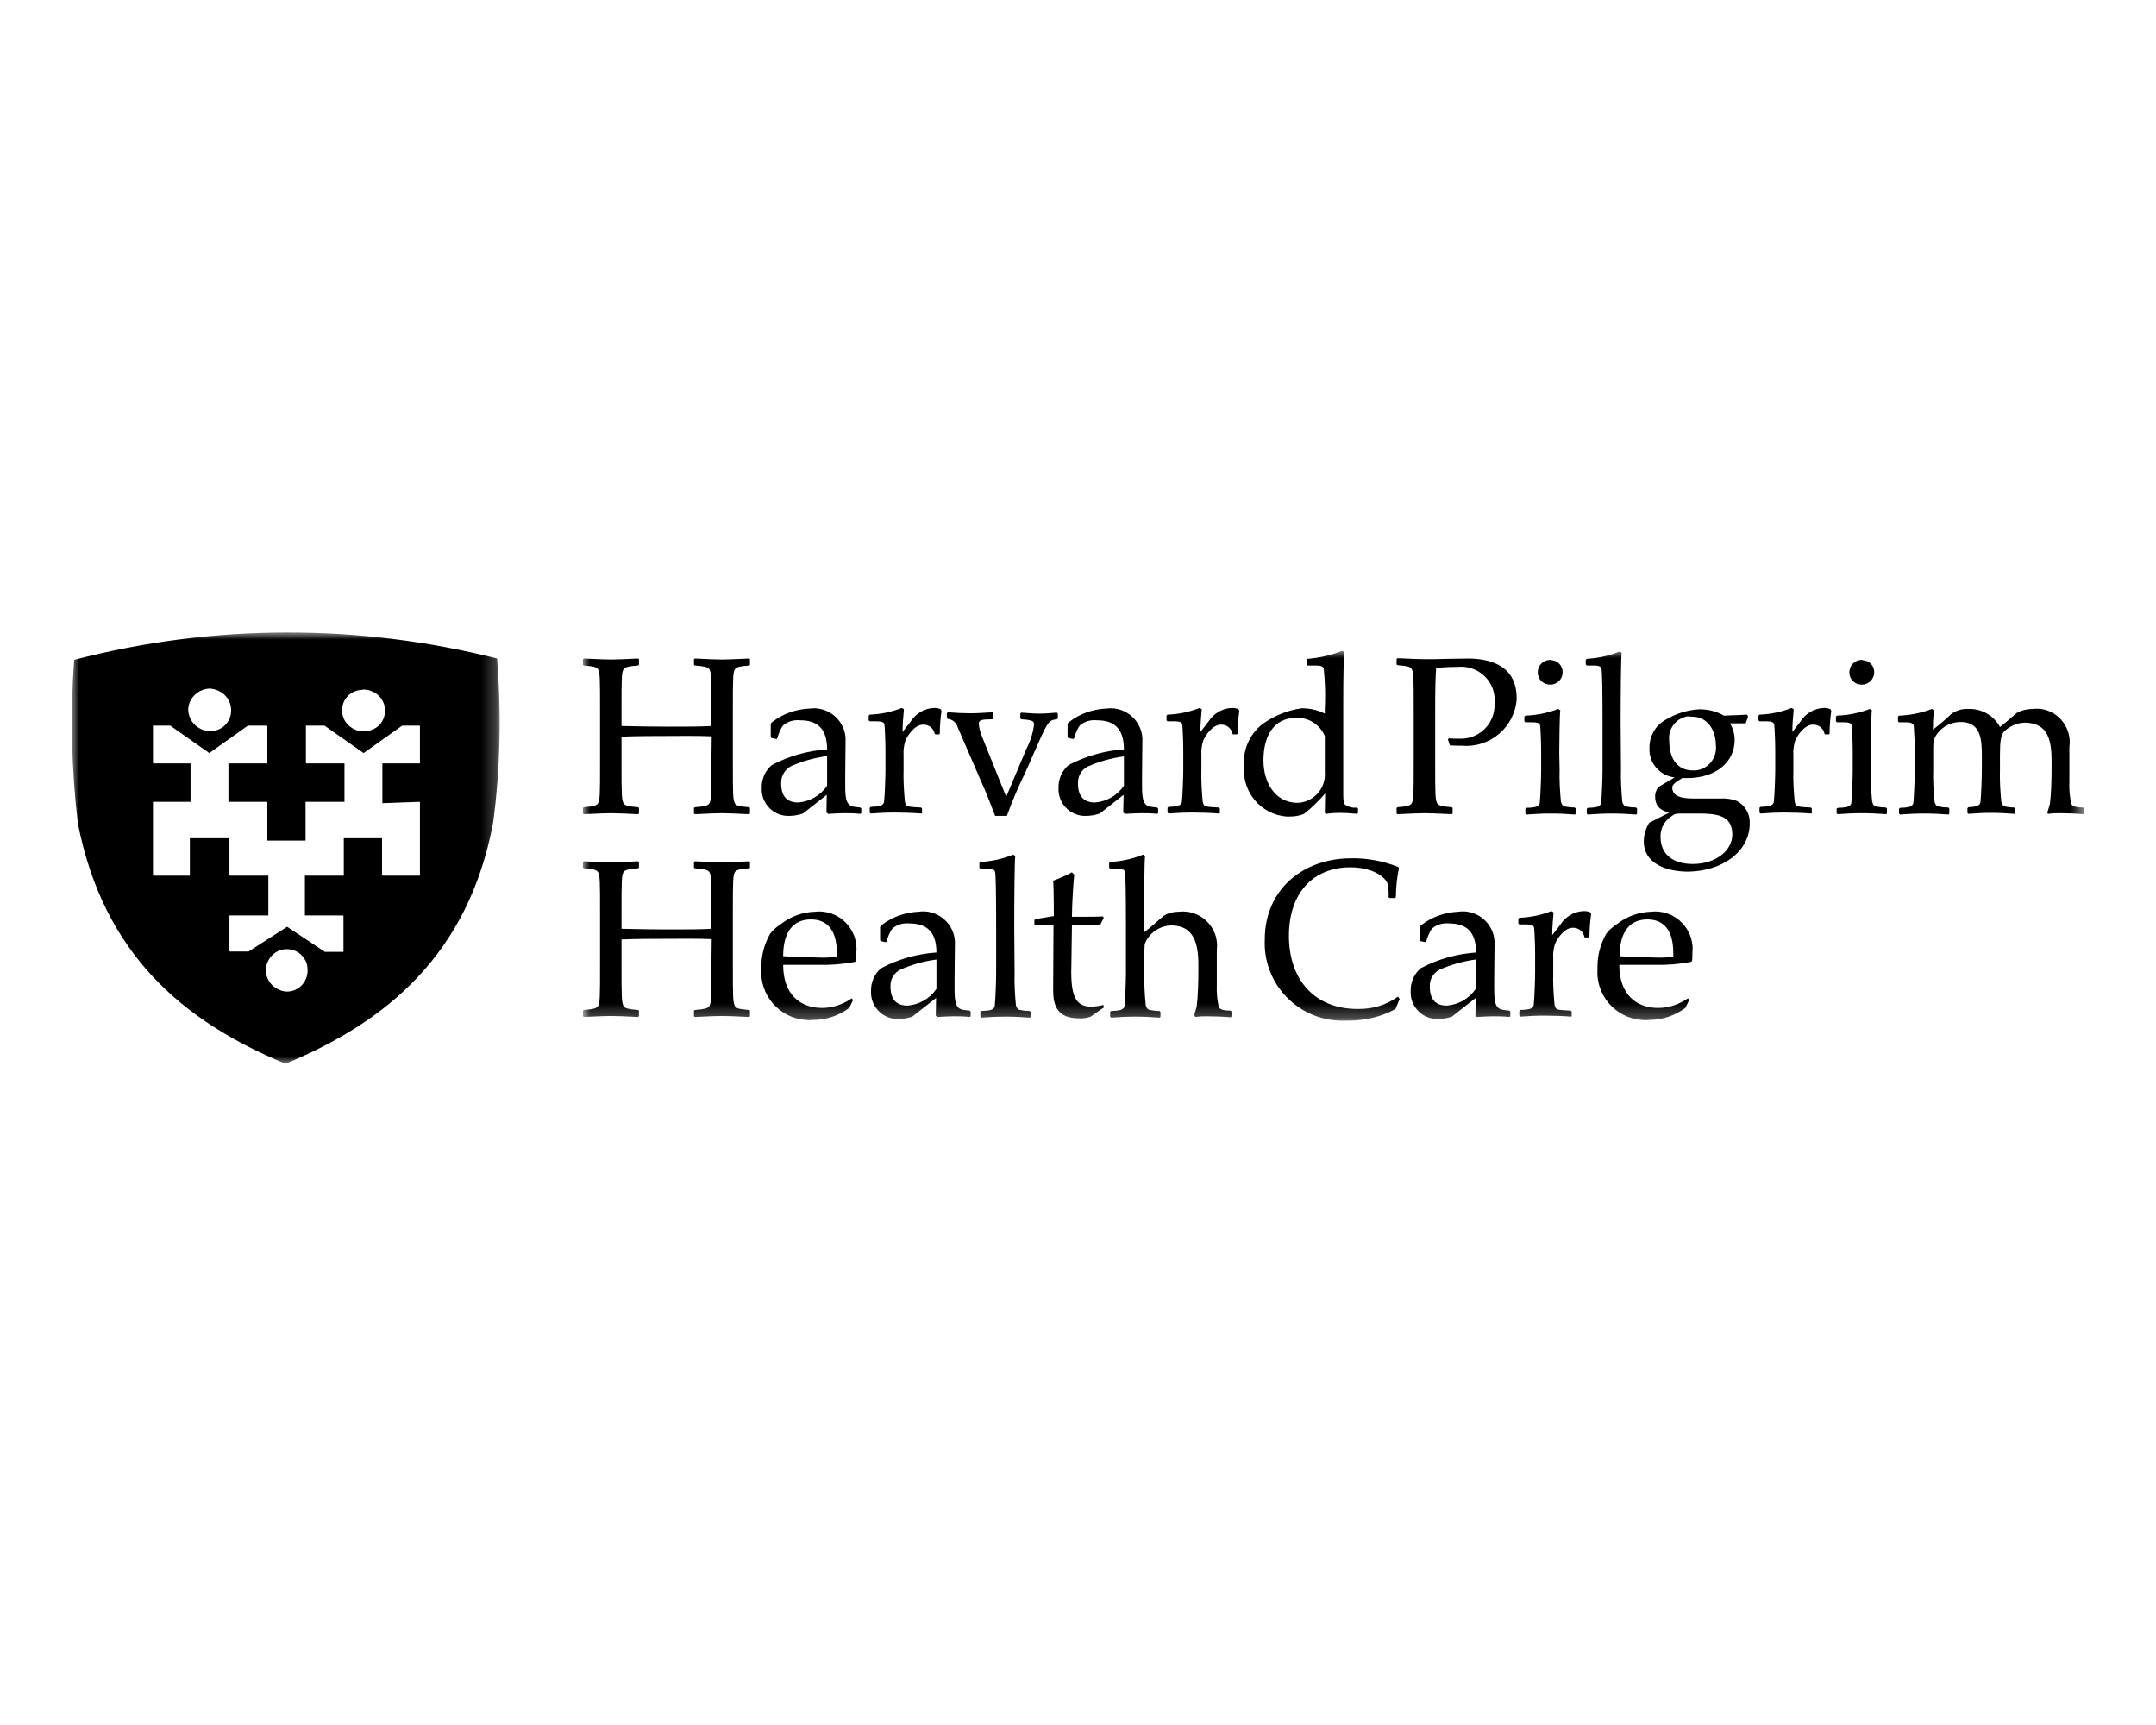 <?xml version="1.0" encoding="UTF-8"?> <svg xmlns="http://www.w3.org/2000/svg" xmlns:xlink="http://www.w3.org/1999/xlink" width="150px" height="120px" viewBox="0 0 150 120" version="1.1"><title>Assets / Industry Solutions / Healthcare / healthcare_experience_harvard_pilgrim_health_care</title><defs><polygon id="path-1" points="0 0 104.443 0 104.443 25.727 0 25.727"></polygon><polygon id="path-3" points="0 0 29.763 0 29.763 30 0 30"></polygon></defs><g id="Assets-/-Industry-Solutions-/-Healthcare-/-healthcare_experience_harvard_pilgrim_health_care" stroke="none" stroke-width="1" fill="none" fill-rule="evenodd"><g id="Group-7" transform="translate(5, 44)"><g id="Group-3" transform="translate(35.557, 1.276)"><mask id="mask-2" fill="white"><use xlink:href="#path-1"></use></mask><g id="Clip-2"></g><path d="M8.937,7.716 C8.937,10.063 8.937,10.388 8.774,10.644 C8.657,10.76 8.47,10.83 7.794,10.876 L7.724,10.923 L7.724,11.318 L7.794,11.364 C8.61,11.318 9.497,11.295 9.66,11.295 C9.87,11.295 10.757,11.318 11.55,11.364 L11.62,11.318 L11.62,10.923 L11.55,10.876 C10.874,10.83 10.687,10.76 10.594,10.644 C10.43,10.365 10.43,10.063 10.43,7.692 L10.43,4.183 C10.43,1.859 10.43,1.464 10.594,1.255 C10.71,1.139 10.874,1.069 11.55,1.023 L11.62,0.976 L11.62,0.581 L11.55,0.535 C10.757,0.581 9.847,0.604 9.684,0.604 C9.497,0.604 8.634,0.581 7.794,0.535 L7.724,0.581 L7.724,0.976 L7.794,1.023 C8.47,1.069 8.657,1.139 8.774,1.255 C8.937,1.464 8.937,1.859 8.937,4.183 L8.937,5.229 C8.237,5.275 7.14,5.275 5.834,5.275 C4.83,5.275 3.803,5.252 2.683,5.229 L2.683,4.183 C2.683,1.859 2.683,1.464 2.847,1.255 C2.963,1.139 3.15,1.069 3.827,1.023 L3.897,0.976 L3.897,0.581 L3.827,0.535 C3.033,0.581 2.123,0.604 1.96,0.604 C1.75,0.604 0.863,0.581 0.07,0.535 L0,0.581 L0,0.976 L0.07,1.023 C0.747,1.069 0.933,1.139 1.027,1.255 C1.19,1.464 1.19,1.859 1.19,4.183 L1.19,7.716 C1.19,10.063 1.19,10.388 1.027,10.644 C0.91,10.76 0.747,10.83 0.07,10.876 L0,10.923 L0,11.318 L0.07,11.364 C0.887,11.318 1.75,11.295 1.937,11.295 C2.147,11.295 3.033,11.318 3.827,11.364 L3.897,11.318 L3.897,10.923 L3.827,10.876 C3.15,10.83 2.963,10.76 2.847,10.644 C2.683,10.365 2.683,10.063 2.683,7.692 L2.683,5.973 C3.733,5.926 5.157,5.926 5.787,5.926 C6.37,5.926 8.12,5.903 8.96,5.949 L8.937,7.716 Z M16.987,9.389 C16.521,10.063 15.797,10.481 14.98,10.551 C14.187,10.551 13.79,10.109 13.79,9.226 C13.767,8.715 14.047,8.25 14.49,8.018 C15.284,7.669 16.124,7.437 16.987,7.321 L16.987,9.389 Z M18.247,8.808 C18.247,7.809 18.271,6.925 18.271,6.321 C18.341,5.113 17.407,4.067 16.171,3.997 C16.031,3.997 15.867,3.997 15.727,4.02 C14.817,4.067 13.93,4.369 13.207,4.927 C13.137,4.973 13.09,5.02 13.067,5.09 L13.067,5.996 L13.114,6.066 L13.464,6.135 L13.51,6.112 C13.604,5.787 13.72,5.461 13.93,5.182 C14.257,4.904 14.7,4.787 15.121,4.834 C16.264,4.834 16.987,5.368 16.987,6.856 C15.634,6.949 14.327,7.321 13.137,7.948 C12.67,8.343 12.414,8.947 12.437,9.552 C12.39,10.551 13.16,11.411 14.164,11.48 L14.397,11.48 C14.7,11.48 15.027,11.411 15.307,11.318 L16.964,10.016 L16.941,11.248 L17.057,11.341 C17.477,11.318 17.851,11.295 18.154,11.295 C18.527,11.295 18.924,11.295 19.297,11.341 L19.367,11.295 L19.367,10.969 L19.297,10.899 L18.901,10.853 C18.341,10.783 18.247,10.365 18.247,9.366 L18.247,8.808 Z M23.591,11.295 L23.591,10.969 L23.521,10.899 C23.311,10.899 22.751,10.853 22.681,10.83 C22.517,10.807 22.447,10.714 22.401,10.504 C22.331,9.761 22.284,8.994 22.307,8.25 L22.307,7.251 C22.284,6.925 22.331,6.6 22.424,6.275 C22.587,5.856 23.101,5.136 23.661,5.136 C24.057,5.113 24.407,5.392 24.477,5.787 L24.524,5.81 L24.781,5.81 L24.827,5.763 C24.827,5.229 24.874,4.694 24.944,4.183 L24.897,4.067 C24.757,3.997 24.594,3.974 24.431,3.974 C23.754,3.997 23.147,4.369 22.797,4.927 L22.237,5.647 C22.237,5.113 22.284,4.601 22.331,4.067 L22.191,3.974 C21.467,4.253 20.721,4.416 19.951,4.439 L19.881,4.509 L19.881,4.834 L19.951,4.904 L20.464,4.904 C20.791,4.904 20.954,4.973 20.977,5.136 C21.001,5.322 21.047,6.205 21.047,6.995 L21.047,8.227 C21.047,8.785 21.001,10.016 20.954,10.458 C20.954,10.621 20.837,10.737 20.674,10.783 C20.464,10.83 20.231,10.853 20.021,10.853 L19.951,10.923 L19.951,11.248 L20.021,11.318 C20.651,11.271 21.117,11.248 21.701,11.248 C22.237,11.248 22.961,11.271 23.544,11.318 L23.591,11.295 Z M31.734,6.298 C32.341,4.95 32.434,4.811 32.971,4.764 L33.041,4.694 L33.041,4.369 L32.971,4.299 C32.621,4.323 32.178,4.369 31.758,4.369 C31.384,4.369 31.174,4.346 30.498,4.299 L30.428,4.369 L30.428,4.694 L30.498,4.764 C31.314,4.811 31.384,4.904 31.384,5.136 C31.314,5.717 31.128,6.298 30.848,6.833 L29.448,10.156 L27.814,6.089 C27.674,5.763 27.581,5.438 27.534,5.09 C27.534,4.811 27.744,4.764 28.491,4.764 L28.561,4.694 L28.561,4.346 L28.491,4.276 C28.024,4.299 27.488,4.346 26.974,4.346 C26.508,4.346 25.971,4.323 25.388,4.276 L25.318,4.346 L25.318,4.671 L25.388,4.741 C25.714,4.764 25.971,4.997 26.064,5.299 L27.674,9.017 C28.048,9.83 28.421,10.807 28.678,11.48 L29.494,11.48 C29.868,10.435 30.311,9.412 30.801,8.413 L31.734,6.298 Z M37.638,9.389 C37.171,10.063 36.448,10.481 35.631,10.551 C34.838,10.551 34.441,10.109 34.441,9.226 C34.418,8.715 34.698,8.25 35.141,8.041 C35.935,7.692 36.775,7.46 37.638,7.344 L37.638,9.389 Z M38.898,8.808 C38.898,7.809 38.921,6.925 38.921,6.321 C38.991,5.113 38.058,4.067 36.821,3.997 C36.681,3.997 36.518,3.997 36.378,4.02 C35.468,4.067 34.581,4.369 33.858,4.927 C33.788,4.973 33.741,5.02 33.718,5.09 L33.718,5.996 L33.764,6.066 L34.114,6.135 L34.161,6.112 C34.254,5.787 34.371,5.461 34.581,5.182 C34.908,4.904 35.351,4.787 35.771,4.834 C36.915,4.834 37.638,5.368 37.638,6.856 C36.285,6.949 34.978,7.321 33.788,7.948 C33.321,8.343 33.064,8.947 33.088,9.552 C33.041,10.551 33.811,11.411 34.814,11.48 L35.048,11.48 C35.351,11.48 35.678,11.411 35.958,11.318 L37.615,10.016 L37.591,11.248 L37.708,11.341 C38.128,11.318 38.501,11.295 38.805,11.295 C39.178,11.295 39.575,11.295 39.948,11.341 L40.018,11.295 L40.018,10.969 L39.948,10.899 L39.551,10.853 C38.991,10.783 38.898,10.365 38.898,9.366 L38.898,8.808 Z M44.311,11.295 L44.311,10.969 L44.241,10.899 C44.031,10.899 43.471,10.853 43.401,10.83 C43.238,10.807 43.168,10.714 43.121,10.504 C43.051,9.761 43.005,8.994 43.028,8.25 L43.028,7.251 C43.005,6.925 43.051,6.6 43.145,6.275 C43.308,5.856 43.821,5.136 44.381,5.136 C44.778,5.113 45.128,5.392 45.198,5.787 L45.245,5.81 L45.502,5.81 L45.548,5.763 C45.548,5.229 45.595,4.694 45.665,4.183 L45.618,4.067 C45.478,3.997 45.315,3.974 45.152,3.974 C44.475,3.997 43.868,4.369 43.518,4.927 L42.958,5.647 C42.958,5.113 43.005,4.601 43.051,4.067 L42.911,3.974 C42.188,4.253 41.441,4.416 40.671,4.439 L40.601,4.509 L40.601,4.834 L40.671,4.904 L41.185,4.904 C41.511,4.904 41.675,4.973 41.698,5.136 C41.721,5.322 41.768,6.205 41.768,6.995 L41.768,8.227 C41.768,8.785 41.721,10.016 41.675,10.458 C41.675,10.621 41.558,10.737 41.395,10.783 C41.185,10.83 40.951,10.853 40.741,10.853 L40.671,10.923 L40.671,11.248 L40.741,11.318 C41.371,11.271 41.838,11.248 42.421,11.248 C42.958,11.248 43.681,11.271 44.265,11.318 L44.311,11.295 Z M51.615,8.436 C51.708,9.528 50.892,10.481 49.795,10.574 L49.725,10.574 C48.138,10.574 47.345,9.133 47.345,7.623 C47.345,5.949 48.045,4.671 49.585,4.671 C50.448,4.601 51.265,5.113 51.615,5.926 L51.615,8.436 Z M52.898,3.602 C52.898,1.813 52.922,0.674 52.968,0.093 L52.828,0 C52.058,0.302 51.242,0.488 50.425,0.558 L50.355,0.627 L50.355,0.953 L50.425,1.023 L51.032,1.023 C51.358,1.023 51.522,1.092 51.545,1.278 C51.638,2.208 51.662,3.114 51.615,4.044 L51.615,4.369 C51.125,4.113 50.565,3.997 50.005,3.997 C49.002,4.137 48.045,4.532 47.228,5.136 C46.365,5.833 45.898,6.925 45.992,8.041 C45.852,9.807 47.158,11.388 48.955,11.527 L49.165,11.527 C49.515,11.527 49.842,11.48 50.168,11.341 C50.705,10.923 51.195,10.435 51.638,9.923 C51.638,10.411 51.615,10.83 51.615,11.271 L51.685,11.341 C51.988,11.295 52.315,11.271 52.618,11.271 C52.992,11.271 53.388,11.295 53.878,11.341 L53.925,11.271 L53.925,10.969 L53.855,10.899 C53.575,10.946 53.295,10.876 53.038,10.714 C52.922,10.597 52.898,10.388 52.898,9.947 L52.898,3.602 Z M58.569,0.581 C58.359,0.581 57.472,0.558 56.679,0.511 L56.609,0.558 L56.609,0.953 L56.679,0.999 C57.355,1.046 57.542,1.116 57.635,1.232 C57.799,1.441 57.799,1.836 57.799,4.16 L57.799,7.716 C57.799,10.063 57.799,10.388 57.635,10.644 C57.519,10.76 57.355,10.83 56.679,10.876 L56.609,10.923 L56.609,11.318 L56.679,11.364 C57.495,11.318 58.359,11.295 58.545,11.295 C58.755,11.295 59.642,11.318 60.435,11.364 L60.505,11.318 L60.505,10.923 L60.435,10.876 C59.759,10.83 59.572,10.76 59.455,10.644 C59.292,10.388 59.292,10.086 59.292,7.716 L59.292,4.183 C59.292,2.673 59.315,1.673 59.362,1.185 C59.922,1.139 60.389,1.116 60.879,1.116 C62.162,0.999 63.305,1.929 63.422,3.207 C63.445,3.37 63.445,3.532 63.422,3.695 C63.469,4.997 62.442,6.089 61.135,6.112 L60.902,6.112 C60.692,6.112 60.459,6.112 60.249,6.089 L60.179,6.159 L60.319,6.577 C60.599,6.6 60.879,6.6 61.182,6.6 C63.119,6.763 64.822,5.299 64.962,3.37 L64.962,3.3 C64.962,1.185 63.375,0.535 61.555,0.535 C61.439,0.535 60.599,0.558 60.085,0.558 C59.525,0.581 59.035,0.581 58.569,0.581 L58.569,0.581 Z M67.319,0.627 C66.829,0.627 66.432,0.999 66.432,1.487 L66.432,1.511 C66.432,1.999 66.829,2.37 67.319,2.347 C67.786,2.347 68.159,1.952 68.159,1.511 C68.182,1.046 67.809,0.651 67.342,0.651 C67.342,0.627 67.342,0.627 67.319,0.627 L67.319,0.627 Z M67.926,7.065 C67.926,6.53 67.949,4.485 67.996,4.137 L67.856,4.044 C67.132,4.323 66.339,4.485 65.569,4.509 L65.499,4.578 L65.499,4.904 L65.569,4.973 L66.082,4.973 C66.409,4.973 66.572,5.043 66.596,5.206 C66.619,5.392 66.666,6.275 66.666,7.065 L66.666,8.273 C66.666,8.831 66.619,10.063 66.572,10.528 C66.572,10.69 66.456,10.807 66.292,10.853 C66.082,10.899 65.849,10.923 65.639,10.923 L65.569,10.992 L65.569,11.318 L65.639,11.388 C66.269,11.341 66.736,11.318 67.319,11.318 C67.902,11.318 68.369,11.341 69.022,11.388 L69.069,11.318 L69.069,10.969 L68.999,10.899 C68.766,10.899 68.556,10.876 68.322,10.83 C68.159,10.783 68.112,10.714 68.042,10.504 C67.972,9.761 67.926,8.994 67.949,8.25 L67.926,7.065 Z M72.196,5.043 C72.196,2.859 72.219,0.488 72.266,0.139 L72.126,0.046 C71.402,0.349 70.609,0.511 69.839,0.558 L69.769,0.627 L69.769,0.953 L69.839,1.023 L70.352,1.023 C70.679,1.023 70.842,1.092 70.866,1.278 C70.912,1.441 70.936,2.812 70.936,5.043 L70.936,8.297 C70.936,8.854 70.889,10.086 70.842,10.528 C70.842,10.69 70.726,10.807 70.562,10.853 C70.352,10.899 70.119,10.923 69.909,10.923 L69.839,10.992 L69.839,11.318 L69.909,11.388 C70.539,11.341 71.006,11.318 71.589,11.318 C72.172,11.318 72.639,11.341 73.292,11.388 L73.339,11.318 L73.339,10.969 L73.269,10.899 C73.036,10.899 72.826,10.876 72.592,10.83 C72.429,10.783 72.382,10.714 72.312,10.504 C72.242,9.761 72.196,8.994 72.219,8.25 L72.196,5.043 Z M81.179,11.992 C81.203,11.341 80.853,10.737 80.269,10.435 C79.896,10.295 79.499,10.249 79.126,10.272 L77.283,10.272 C76.489,10.272 75.789,10.156 75.789,9.505 C75.789,9.319 75.976,9.157 76.513,8.831 C76.606,8.854 76.699,8.854 76.793,8.854 C78.916,8.854 80.129,7.669 80.129,6.205 C80.129,5.787 80.013,5.392 79.803,5.043 L80.899,5.043 L81.063,4.578 L80.993,4.439 C80.526,4.462 80.129,4.485 79.383,4.509 C78.869,4.206 78.263,4.067 77.679,4.067 C76.839,4.113 76.023,4.369 75.299,4.811 C74.599,5.206 74.179,5.973 74.202,6.786 C74.156,7.809 74.926,8.692 75.953,8.808 L74.809,9.482 C74.669,9.691 74.576,9.923 74.599,10.179 C74.599,10.644 74.809,11.085 75.579,11.248 L74.179,11.969 C73.946,12.364 73.806,12.805 73.806,13.27 C73.806,14.734 75.276,15.362 76.909,15.362 C79.289,15.315 81.179,13.967 81.179,11.992 L81.179,11.992 Z M77.143,4.578 C78.309,4.578 78.823,5.601 78.823,6.577 C78.916,7.437 78.309,8.227 77.423,8.32 L77.213,8.32 C76.023,8.32 75.579,7.321 75.579,6.298 C75.463,5.461 76.023,4.694 76.863,4.555 C76.956,4.578 77.049,4.578 77.143,4.578 L77.143,4.578 Z M77.213,14.827 C75.859,14.827 74.972,14.176 74.972,12.945 C74.949,12.364 75.253,11.806 75.743,11.504 C75.953,11.341 76.023,11.318 76.443,11.318 L77.586,11.318 C78.893,11.318 79.966,11.434 79.966,12.782 C79.966,13.874 78.846,14.827 77.213,14.827 L77.213,14.827 Z M85.496,11.295 L85.496,10.969 L85.426,10.899 C85.216,10.899 84.656,10.853 84.586,10.83 C84.423,10.807 84.353,10.714 84.306,10.504 C84.236,9.761 84.189,8.994 84.213,8.25 L84.213,7.251 C84.189,6.925 84.236,6.6 84.329,6.275 C84.493,5.856 85.006,5.136 85.566,5.136 C85.963,5.113 86.313,5.392 86.383,5.787 L86.43,5.81 L86.686,5.81 L86.733,5.763 C86.733,5.229 86.78,4.694 86.85,4.183 L86.803,4.067 C86.663,3.997 86.5,3.974 86.336,3.974 C85.66,3.997 85.053,4.369 84.703,4.927 L84.143,5.647 C84.143,5.113 84.189,4.601 84.236,4.067 L84.096,3.974 C83.373,4.253 82.626,4.416 81.856,4.439 L81.786,4.509 L81.786,4.834 L81.856,4.904 L82.369,4.904 C82.696,4.904 82.859,4.973 82.883,5.136 C82.906,5.322 82.953,6.205 82.953,6.995 L82.953,8.227 C82.953,8.785 82.906,10.016 82.859,10.458 C82.859,10.621 82.743,10.737 82.579,10.783 C82.369,10.83 82.136,10.853 81.926,10.853 L81.856,10.923 L81.856,11.248 L81.926,11.318 C82.556,11.271 83.023,11.248 83.606,11.248 C84.143,11.248 84.866,11.271 85.45,11.318 L85.496,11.295 Z M88.996,0.627 C88.506,0.627 88.11,0.999 88.11,1.487 L88.11,1.511 C88.11,1.999 88.506,2.37 88.996,2.347 C89.463,2.347 89.836,1.952 89.836,1.511 C89.86,1.046 89.486,0.651 89.02,0.651 C89.02,0.627 88.996,0.627 88.996,0.627 L88.996,0.627 Z M89.603,7.065 C89.603,6.53 89.626,4.485 89.673,4.137 L89.533,4.044 C88.81,4.323 88.016,4.485 87.246,4.509 L87.176,4.578 L87.176,4.904 L87.246,4.973 L87.76,4.973 C88.086,4.973 88.25,5.043 88.273,5.206 C88.296,5.392 88.343,6.275 88.343,7.065 L88.343,8.273 C88.343,8.831 88.296,10.063 88.25,10.528 C88.25,10.69 88.133,10.807 87.97,10.853 C87.76,10.899 87.526,10.923 87.316,10.923 L87.223,10.969 L87.223,11.295 L87.293,11.364 C87.923,11.318 88.39,11.295 88.973,11.295 C89.556,11.295 90.023,11.318 90.676,11.364 L90.723,11.295 L90.723,10.969 L90.653,10.899 C90.42,10.899 90.21,10.876 89.976,10.83 C89.813,10.783 89.766,10.714 89.696,10.504 C89.626,9.761 89.58,8.994 89.603,8.25 L89.603,7.065 Z M101.947,11.341 C102.227,11.295 102.507,11.295 102.787,11.295 C103.277,11.295 103.883,11.318 104.397,11.364 L104.443,11.295 L104.443,10.969 L104.373,10.899 C104,10.899 103.673,10.853 103.557,10.667 C103.44,10.156 103.393,9.621 103.417,9.11 L103.417,6.693 C103.603,5.415 102.717,4.23 101.457,4.044 C101.247,4.02 101.06,4.02 100.85,4.044 C100.477,4.044 100.08,4.137 99.753,4.323 C99.263,4.741 98.983,4.997 98.587,5.299 C98.167,4.509 97.327,4.02 96.417,4.044 C95.973,4.02 95.553,4.137 95.203,4.392 C94.876,4.718 94.293,5.206 93.92,5.485 C93.92,5.043 93.943,4.601 93.99,4.137 L93.85,4.044 C93.126,4.323 92.333,4.485 91.563,4.509 L91.493,4.578 L91.493,4.904 L91.563,4.973 L92.076,4.973 C92.38,4.973 92.543,5.043 92.59,5.206 C92.636,5.833 92.66,6.437 92.66,7.065 L92.66,8.273 C92.66,8.831 92.613,10.063 92.566,10.528 C92.566,10.69 92.45,10.807 92.286,10.853 C92.076,10.899 91.843,10.923 91.633,10.923 L91.563,10.992 L91.563,11.318 L91.633,11.388 C92.263,11.341 92.73,11.318 93.313,11.318 C93.896,11.318 94.363,11.341 95.017,11.388 L95.063,11.318 L95.063,10.969 L94.993,10.899 C94.76,10.899 94.55,10.876 94.316,10.83 C94.153,10.783 94.106,10.714 94.036,10.504 C93.966,9.761 93.92,8.994 93.943,8.25 L93.943,7.042 C93.943,6.786 93.943,6.507 93.966,6.252 C94.246,5.461 95.017,4.95 95.857,4.95 C97.303,4.95 97.327,6.252 97.327,7.367 L97.327,8.25 C97.327,8.808 97.28,10.04 97.233,10.481 C97.233,10.644 97.117,10.76 96.953,10.807 C96.767,10.853 96.58,10.876 96.393,10.876 L96.323,10.946 L96.323,11.271 L96.393,11.341 C97.047,11.295 97.397,11.271 97.957,11.271 C98.563,11.271 98.96,11.295 99.59,11.341 L99.637,11.271 L99.637,10.969 L99.567,10.899 C99.357,10.899 99.147,10.876 98.96,10.83 C98.797,10.783 98.75,10.714 98.68,10.504 C98.61,9.761 98.563,8.994 98.587,8.25 L98.587,7.251 C98.587,6.252 98.657,5.88 98.867,5.624 C99.24,5.252 99.753,5.02 100.29,4.997 C101.97,4.997 102.18,6.275 102.18,7.716 L102.18,7.995 C102.18,8.947 102.157,9.9 102.063,10.644 C102.017,10.83 101.947,11.016 101.9,11.202 C101.853,11.225 101.9,11.341 101.947,11.341 L101.947,11.341 Z M8.937,21.822 C8.937,24.169 8.937,24.495 8.774,24.75 C8.657,24.867 8.47,24.936 7.794,24.983 L7.724,25.029 L7.724,25.424 L7.794,25.471 C8.61,25.424 9.497,25.401 9.66,25.401 C9.87,25.401 10.757,25.424 11.55,25.471 L11.62,25.424 L11.62,25.029 L11.55,24.983 C10.874,24.936 10.687,24.867 10.594,24.75 C10.43,24.472 10.43,24.169 10.43,21.799 L10.43,18.29 C10.43,15.966 10.43,15.571 10.594,15.362 C10.71,15.245 10.874,15.176 11.55,15.129 L11.62,15.083 L11.62,14.688 L11.55,14.641 C10.757,14.688 9.847,14.711 9.684,14.711 C9.497,14.711 8.634,14.688 7.794,14.641 L7.724,14.688 L7.724,15.083 L7.794,15.129 C8.47,15.176 8.657,15.245 8.774,15.362 C8.937,15.571 8.937,15.966 8.937,18.29 L8.937,19.336 C8.237,19.382 7.14,19.382 5.834,19.382 C4.83,19.382 3.803,19.359 2.683,19.336 L2.683,18.29 C2.683,15.966 2.683,15.571 2.847,15.362 C2.963,15.245 3.15,15.176 3.827,15.129 L3.897,15.083 L3.897,14.688 L3.827,14.641 C3.033,14.688 2.123,14.711 1.96,14.711 C1.75,14.711 0.863,14.688 0.07,14.641 L0,14.688 L0,15.083 L0.07,15.129 C0.747,15.176 0.933,15.245 1.027,15.362 C1.19,15.571 1.19,15.966 1.19,18.29 L1.19,21.822 C1.19,24.169 1.19,24.495 1.027,24.75 C0.91,24.867 0.747,24.936 0.07,24.983 L0,25.029 L0,25.424 L0.07,25.471 C0.887,25.424 1.75,25.401 1.937,25.401 C2.147,25.401 3.033,25.424 3.827,25.471 L3.897,25.424 L3.897,25.029 L3.827,24.983 C3.15,24.936 2.963,24.867 2.847,24.75 C2.683,24.472 2.683,24.169 2.683,21.799 L2.683,20.079 C3.733,20.033 5.157,20.033 5.787,20.033 C6.37,20.033 8.12,20.01 8.96,20.056 L8.937,21.822 Z M18.714,24.169 C18.107,24.588 17.384,24.843 16.637,24.843 C15.144,24.843 13.93,23.937 13.93,21.845 L16.357,21.845 C17.221,21.869 18.084,21.799 18.924,21.636 L18.994,21.567 C19.017,21.381 19.017,21.218 19.017,21.032 C19.181,19.614 18.154,18.313 16.731,18.15 C16.544,18.127 16.334,18.127 16.147,18.15 C15.284,18.174 14.444,18.476 13.767,19.01 C13.487,19.196 13.23,19.405 13.02,19.684 C12.6,20.428 12.39,21.241 12.414,22.101 C12.274,23.937 13.65,25.541 15.494,25.68 C15.657,25.703 15.844,25.703 16.007,25.68 C16.917,25.68 17.804,25.378 18.527,24.843 L18.784,24.309 L18.714,24.169 Z M13.93,21.241 C13.93,19.545 14.63,18.685 15.867,18.685 C16.987,18.685 17.664,19.429 17.664,21.009 L17.664,21.288 C17.221,21.334 16.801,21.357 16.357,21.334 C15.517,21.311 14.42,21.288 13.93,21.241 L13.93,21.241 Z M24.594,23.519 C24.127,24.193 23.404,24.611 22.587,24.681 C21.794,24.681 21.397,24.239 21.397,23.356 C21.374,22.845 21.654,22.38 22.097,22.171 C22.891,21.822 23.731,21.59 24.594,21.474 L24.594,23.519 Z M25.854,22.938 C25.854,21.938 25.878,21.055 25.878,20.451 C25.948,19.243 25.014,18.197 23.777,18.127 C23.637,18.127 23.474,18.127 23.334,18.15 C22.424,18.197 21.537,18.499 20.814,19.057 C20.744,19.103 20.697,19.15 20.674,19.219 L20.674,20.126 L20.721,20.195 L21.071,20.265 L21.117,20.242 C21.211,19.917 21.327,19.591 21.537,19.312 C21.864,19.033 22.307,18.917 22.727,18.964 C23.871,18.964 24.594,19.498 24.594,20.986 C23.241,21.079 21.934,21.45 20.744,22.078 C20.277,22.473 20.021,23.077 20.044,23.681 C19.997,24.681 20.767,25.541 21.771,25.61 L22.004,25.61 C22.307,25.61 22.634,25.541 22.914,25.448 L24.571,24.146 L24.547,25.378 L24.664,25.471 C25.084,25.448 25.458,25.424 25.761,25.424 C26.134,25.424 26.531,25.424 26.904,25.471 L26.974,25.424 L26.974,25.099 L26.904,25.029 L26.508,24.983 C25.948,24.913 25.854,24.495 25.854,23.495 L25.854,22.938 Z M30.008,19.173 C30.008,16.988 30.031,14.618 30.078,14.269 L29.938,14.176 C29.214,14.478 28.421,14.641 27.651,14.688 L27.581,14.757 L27.581,15.083 L27.651,15.152 L28.164,15.152 C28.491,15.152 28.654,15.222 28.678,15.408 C28.724,15.571 28.748,16.942 28.748,19.173 L28.748,22.426 C28.748,22.984 28.701,24.216 28.654,24.657 C28.654,24.82 28.538,24.936 28.374,24.983 C28.164,25.029 27.931,25.053 27.721,25.053 L27.651,25.122 L27.651,25.448 L27.721,25.517 C28.351,25.471 28.818,25.448 29.401,25.448 C29.984,25.448 30.451,25.471 31.104,25.517 L31.151,25.448 L31.151,25.122 L31.081,25.053 C30.848,25.053 30.638,25.029 30.404,24.983 C30.241,24.936 30.194,24.867 30.124,24.657 C30.054,23.914 30.008,23.147 30.031,22.403 L30.008,19.173 Z M32.714,23.588 C32.714,24.681 32.994,25.564 34.511,25.564 C34.791,25.587 35.071,25.541 35.328,25.448 C35.725,25.169 36.005,24.96 36.238,24.82 L36.215,24.634 C35.935,24.704 35.655,24.75 35.351,24.75 C34.394,24.75 33.974,24.169 33.974,22.38 L34.021,19.103 L35.935,19.103 L36.005,19.033 L36.238,18.569 L36.168,18.476 C35.795,18.499 35.375,18.499 34.884,18.499 L34.021,18.499 C34.021,17.616 34.138,15.873 34.184,15.571 L34.021,15.408 C33.601,15.64 33.158,15.826 32.714,15.989 C32.738,16.198 32.761,17.035 32.761,18.452 L31.478,18.662 L31.408,18.731 L31.408,19.033 L31.478,19.103 L32.738,19.103 L32.714,23.588 Z M44.101,20.8 C44.265,19.498 43.331,18.313 42.025,18.15 C41.838,18.127 41.651,18.127 41.441,18.15 C41.068,18.15 40.718,18.243 40.415,18.429 C39.925,18.848 39.458,19.266 39.038,19.591 C39.038,16.988 39.061,14.618 39.108,14.269 L38.968,14.176 C38.245,14.478 37.451,14.641 36.681,14.688 L36.611,14.757 L36.611,15.083 L36.681,15.152 L37.195,15.152 C37.521,15.152 37.685,15.222 37.708,15.408 C37.755,15.571 37.778,16.826 37.778,19.173 L37.778,22.426 C37.778,22.984 37.731,24.216 37.685,24.657 C37.685,24.82 37.568,24.936 37.405,24.983 C37.195,25.029 36.961,25.053 36.751,25.053 L36.681,25.122 L36.681,25.448 L36.751,25.517 C37.381,25.471 37.848,25.448 38.431,25.448 C39.015,25.448 39.481,25.471 40.135,25.517 L40.181,25.448 L40.181,25.122 L40.111,25.053 C39.878,25.053 39.668,25.029 39.435,24.983 C39.271,24.936 39.225,24.867 39.155,24.657 C39.085,23.914 39.038,23.147 39.061,22.403 L39.061,21.195 C39.061,20.939 39.061,20.66 39.085,20.405 C39.365,19.638 40.111,19.126 40.928,19.103 C42.515,19.103 42.818,20.381 42.818,21.822 L42.818,22.101 C42.818,23.054 42.795,24.007 42.701,24.75 C42.655,24.936 42.585,25.122 42.538,25.308 C42.538,25.355 42.585,25.471 42.631,25.471 C42.911,25.424 43.191,25.424 43.471,25.424 C43.961,25.424 44.568,25.448 45.082,25.494 L45.128,25.424 L45.128,25.099 L45.058,25.029 C44.685,25.029 44.358,24.983 44.241,24.797 C44.125,24.286 44.078,23.751 44.101,23.24 L44.101,20.8 Z M56.539,24.913 L56.819,24.216 L56.702,24.053 C55.885,24.657 54.905,24.936 53.878,24.913 C50.938,24.913 49.118,22.914 49.118,19.824 C49.118,16.733 50.915,15.059 53.388,15.059 C54.975,15.059 55.839,15.757 55.979,16.198 C56.049,16.5 56.072,16.826 56.049,17.128 L56.119,17.197 L56.492,17.197 L56.562,17.128 C56.562,16.454 56.632,15.78 56.772,15.129 L56.725,15.036 C55.675,14.618 54.555,14.409 53.435,14.432 C50.168,14.432 47.438,16.547 47.438,20.079 C47.298,23.054 49.608,25.587 52.595,25.727 L53.225,25.727 C54.392,25.727 55.535,25.471 56.539,24.913 L56.539,24.913 Z M63.399,22.938 C63.399,21.938 63.422,21.055 63.422,20.451 C63.492,19.243 62.559,18.197 61.322,18.127 C61.182,18.127 61.019,18.127 60.879,18.15 C59.969,18.197 59.082,18.499 58.359,19.057 C58.289,19.103 58.242,19.15 58.219,19.219 L58.219,20.126 L58.265,20.195 L58.615,20.265 L58.662,20.242 C58.755,19.917 58.872,19.591 59.082,19.312 C59.409,19.033 59.852,18.917 60.272,18.964 C61.415,18.964 62.139,19.498 62.139,20.986 C60.785,21.079 59.479,21.45 58.289,22.078 C57.822,22.473 57.565,23.077 57.589,23.681 C57.542,24.681 58.312,25.541 59.315,25.61 L59.549,25.61 C59.852,25.61 60.179,25.541 60.459,25.448 L62.115,24.146 L62.092,25.378 L62.209,25.471 C62.629,25.448 63.002,25.424 63.305,25.424 C63.679,25.424 64.075,25.424 64.449,25.471 L64.519,25.424 L64.519,25.099 L64.449,25.029 L64.052,24.983 C63.492,24.913 63.399,24.495 63.399,23.495 L63.399,22.938 Z M62.115,23.519 C61.649,24.193 60.925,24.611 60.109,24.681 C59.315,24.681 58.919,24.239 58.919,23.356 C58.895,22.845 59.175,22.38 59.619,22.171 C60.412,21.822 61.252,21.59 62.115,21.474 L62.115,23.519 Z M68.789,25.424 L68.789,25.099 L68.719,25.029 C68.509,25.029 67.949,24.983 67.879,24.96 C67.716,24.936 67.646,24.843 67.599,24.634 C67.529,23.891 67.482,23.124 67.506,22.38 L67.506,21.381 C67.482,21.055 67.529,20.73 67.622,20.405 C67.786,19.986 68.299,19.266 68.859,19.266 C69.256,19.243 69.606,19.521 69.676,19.917 L69.722,19.94 L69.979,19.94 L70.026,19.893 C70.026,19.359 70.072,18.824 70.142,18.313 L70.096,18.197 C69.956,18.127 69.792,18.104 69.629,18.104 C68.952,18.127 68.346,18.499 67.996,19.057 L67.436,19.777 C67.436,19.243 67.482,18.731 67.529,18.197 L67.389,18.104 C66.666,18.383 65.919,18.545 65.149,18.569 L65.079,18.638 L65.079,18.964 L65.149,19.033 L65.662,19.033 C65.989,19.033 66.152,19.103 66.176,19.266 C66.199,19.452 66.246,20.335 66.246,21.125 L66.246,22.357 C66.246,22.914 66.199,24.146 66.152,24.588 C66.152,24.75 66.036,24.867 65.872,24.913 C65.662,24.96 65.429,24.983 65.219,24.983 L65.149,25.053 L65.149,25.378 L65.219,25.448 C65.849,25.401 66.316,25.378 66.899,25.378 C67.436,25.378 68.159,25.401 68.742,25.448 L68.789,25.424 Z M76.886,24.169 C76.279,24.588 75.556,24.843 74.809,24.843 C73.316,24.843 72.102,23.937 72.102,21.845 L74.529,21.845 C75.393,21.869 76.256,21.799 77.096,21.636 L77.166,21.567 C77.189,21.381 77.189,21.218 77.189,21.032 C77.353,19.614 76.326,18.313 74.902,18.15 C74.716,18.127 74.506,18.127 74.319,18.15 C73.456,18.174 72.616,18.476 71.939,19.01 C71.659,19.196 71.402,19.405 71.192,19.684 C70.772,20.428 70.562,21.241 70.586,22.101 C70.446,23.937 71.822,25.541 73.666,25.68 C73.829,25.703 74.016,25.703 74.179,25.68 C75.089,25.68 75.976,25.378 76.699,24.843 L76.956,24.309 L76.886,24.169 Z M72.126,21.241 C72.126,19.545 72.826,18.685 74.062,18.685 C75.183,18.685 75.859,19.429 75.859,21.009 L75.859,21.288 C75.416,21.334 74.996,21.357 74.552,21.334 C73.689,21.311 72.592,21.288 72.126,21.241 L72.126,21.241 Z" id="Fill-1" fill="#000000" mask="url(#mask-2)"></path></g><g id="Group-6"><mask id="mask-4" fill="white"><use xlink:href="#path-3"></use></mask><g id="Clip-5"></g><path d="M24.216,9.107 L21.603,9.107 L21.603,11.873 L24.193,11.78 L24.193,11.803 L24.216,11.803 L24.216,16.916 L21.603,16.916 L21.603,16.893 L21.579,16.893 L21.579,14.313 L18.919,14.313 L18.919,16.916 L16.213,16.916 L16.213,19.682 L18.873,19.682 L18.873,19.705 L18.896,19.705 L18.896,22.215 L17.589,22.215 L17.566,22.191 L14.976,20.472 L12.292,22.191 L10.986,22.191 L10.986,22.168 L10.962,22.168 L10.962,19.682 L13.669,19.682 L13.669,16.916 L10.986,16.916 L10.986,16.893 L10.962,16.893 L10.962,14.313 L8.209,14.313 L8.209,16.916 L5.666,16.916 L5.666,16.893 L5.642,16.893 L5.642,11.78 L8.256,11.78 L8.256,9.107 L5.666,9.107 L5.666,9.084 L5.642,9.084 L5.642,6.481 L6.856,6.481 L6.879,6.505 L9.562,8.387 L12.246,6.481 L13.576,6.481 L13.576,6.505 L13.599,6.505 L13.599,9.107 L10.892,9.107 L10.892,11.78 L13.576,11.78 L13.576,11.803 L13.599,11.803 L13.599,14.476 L16.259,14.476 L16.259,11.78 L18.966,11.78 L18.966,9.107 L16.306,9.107 L16.306,9.084 L16.283,9.084 L16.283,6.481 L17.589,6.481 L17.613,6.505 L20.296,8.387 L22.98,6.481 L24.193,6.481 L24.193,6.505 L24.216,6.505 L24.216,9.107 Z M14.999,24.98 C14.789,24.98 14.579,24.934 14.393,24.841 C13.646,24.515 13.296,23.656 13.623,22.912 C13.856,22.377 14.393,22.005 14.976,22.029 C15.163,22.029 15.373,22.075 15.536,22.145 C16.073,22.377 16.423,22.912 16.399,23.516 C16.399,24.306 15.793,24.957 14.999,24.98 L14.999,24.98 Z M9.562,3.902 C9.772,3.902 9.982,3.971 10.169,4.041 C10.706,4.273 11.079,4.785 11.079,5.389 C11.102,6.179 10.496,6.83 9.702,6.853 L9.609,6.853 C9.399,6.853 9.212,6.83 9.026,6.737 C8.466,6.505 8.116,5.97 8.092,5.366 C8.116,4.576 8.769,3.948 9.562,3.902 L9.562,3.902 Z M20.203,3.995 C20.226,3.971 20.249,3.971 20.273,3.971 C20.483,3.971 20.669,3.995 20.856,4.088 C21.603,4.366 21.976,5.203 21.696,5.947 C21.486,6.528 20.926,6.876 20.319,6.876 C20.109,6.876 19.899,6.853 19.713,6.76 C19.153,6.528 18.779,5.993 18.803,5.389 C18.803,4.622 19.433,3.995 20.203,3.995 L20.203,3.995 Z M29.583,1.81 C19.923,-0.63 9.796,-0.607 0.159,1.903 C-0.121,5.691 -0.028,9.502 0.415,13.267 C2.212,22.424 7.789,27.072 14.859,30 C21.953,27.072 27.576,22.354 29.303,13.267 C29.816,9.456 29.886,5.621 29.583,1.81 L29.583,1.81 Z" id="Fill-4" fill="#000000" mask="url(#mask-4)"></path></g></g></g></svg> 